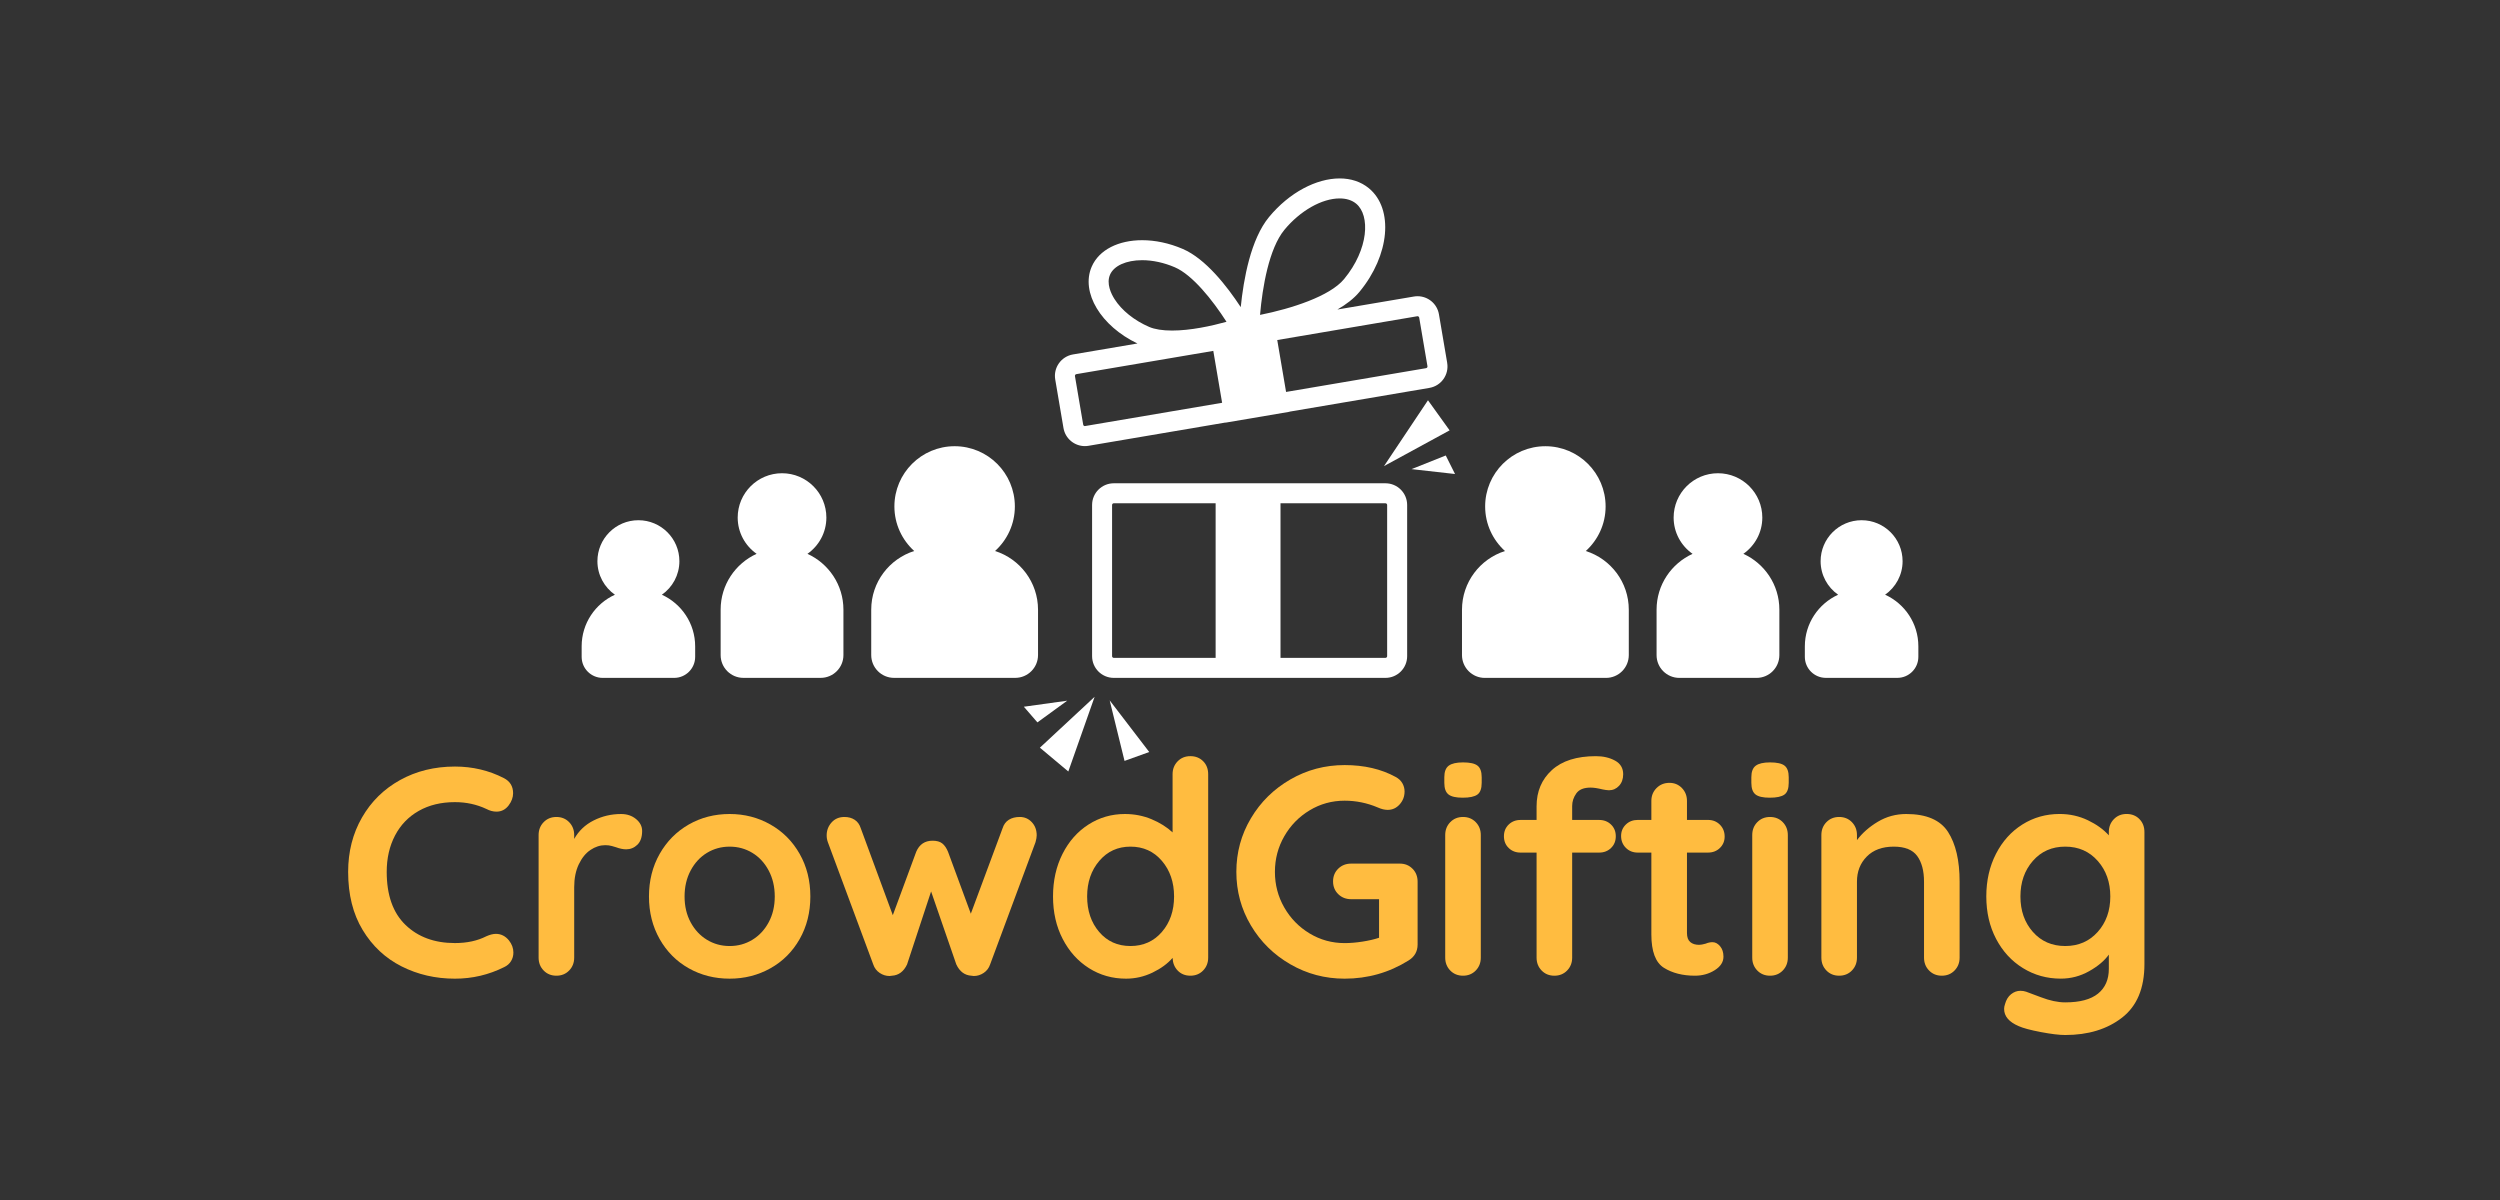 <?xml version="1.0" encoding="UTF-8"?>
<svg id="Layer_1" xmlns="http://www.w3.org/2000/svg" version="1.1" viewBox="0 0 250 120">
  <rect x="0" y="0" width="250" height="120" fill="#333333" stroke="none"/>
  <!-- Generator: Adobe Illustrator 29.3.1, SVG Export Plug-In . SVG Version: 2.1.0 Build 151)  -->
  <defs>
    <style>
      .st0 {
        fill: #ffbc40;
      }

      .st1 {
        fill: #fff;
      }
    </style>
  </defs>
  <g>
    <path class="st0" d="M51.31,79.324c0,.415-.148.821-.445,1.217-.316.415-.723.623-1.217.623-.336,0-.672-.09-1.009-.268-.969-.455-2.017-.683-3.145-.683-1.384,0-2.591.292-3.619.876-1.028.583-1.819,1.404-2.373,2.462-.554,1.059-.831,2.27-.831,3.634,0,2.334.628,4.104,1.884,5.311,1.256,1.207,2.902,1.81,4.939,1.81,1.206,0,2.255-.227,3.145-.683.356-.157.673-.237.95-.237.514,0,.949.218,1.305.653.297.376.445.781.445,1.216,0,.316-.079.604-.237.86-.158.258-.386.455-.683.594-1.543.771-3.185,1.157-4.925,1.157-1.938,0-3.718-.411-5.34-1.231s-2.917-2.032-3.886-3.635c-.97-1.602-1.454-3.54-1.454-5.814,0-2.017.46-3.826,1.38-5.429.919-1.602,2.19-2.853,3.812-3.753,1.622-.899,3.451-1.35,5.488-1.35,1.761,0,3.392.386,4.896,1.157.612.316.92.82.92,1.513Z"/>
    <path class="st0" d="M63.606,81.905c.405.337.608.731.608,1.187,0,.613-.159,1.073-.475,1.38-.317.307-.693.46-1.128.46-.297,0-.633-.069-1.009-.208-.059-.02-.192-.06-.4-.119-.207-.059-.43-.089-.667-.089-.515,0-1.009.159-1.483.475-.475.317-.865.797-1.172,1.439s-.46,1.409-.46,2.299v7.031c0,.515-.168.944-.504,1.29-.337.347-.762.52-1.276.52s-.939-.173-1.275-.52c-.337-.346-.504-.775-.504-1.29v-12.253c0-.514.167-.943.504-1.29.336-.346.761-.52,1.275-.52s.939.174,1.276.52c.336.347.504.776.504,1.29v.386c.455-.811,1.107-1.429,1.958-1.854.851-.426,1.76-.638,2.729-.638.593,0,1.093.168,1.498.504Z"/>
    <path class="st0" d="M79.967,93.905c-.712,1.256-1.686,2.23-2.922,2.922-1.236.692-2.596,1.039-4.079,1.039-1.503,0-2.868-.347-4.094-1.039-1.227-.691-2.195-1.666-2.907-2.922s-1.068-2.675-1.068-4.257.356-3.001,1.068-4.258c.712-1.255,1.681-2.234,2.907-2.937,1.226-.702,2.591-1.053,4.094-1.053,1.483,0,2.843.351,4.079,1.053s2.21,1.682,2.922,2.937c.713,1.257,1.068,2.676,1.068,4.258s-.355,3.001-1.068,4.257ZM76.868,87.053c-.405-.762-.949-1.351-1.632-1.766s-1.438-.623-2.27-.623-1.587.208-2.27.623c-.682.415-1.227,1.004-1.632,1.766-.405.761-.607,1.627-.607,2.596s.202,1.829.607,2.581.95,1.335,1.632,1.75c.683.415,1.439.623,2.27.623s1.587-.208,2.27-.623,1.227-.998,1.632-1.75.608-1.612.608-2.581-.203-1.835-.608-2.596Z"/>
    <path class="st0" d="M103.181,82.217c.326.347.489.786.489,1.32,0,.178-.04.405-.118.682l-4.539,12.223c-.119.356-.332.639-.638.846-.308.208-.638.312-.994.312l-.237-.029c-.673-.04-1.177-.416-1.513-1.128l-2.521-7.298-2.403,7.298c-.337.712-.841,1.088-1.513,1.128l-.237.029c-.356,0-.688-.104-.994-.312-.307-.207-.52-.489-.638-.846l-4.539-12.223c-.079-.217-.119-.444-.119-.682,0-.494.163-.925.49-1.291.326-.365.756-.549,1.29-.549.396,0,.736.095,1.023.282.286.188.489.47.608.846l3.204,8.692,2.344-6.349c.315-.731.86-1.098,1.631-1.098.416,0,.737.089.965.267.227.178.42.455.578.831l2.284,6.2,3.175-8.544c.118-.376.326-.657.623-.846.296-.188.662-.282,1.098-.282.475,0,.875.174,1.201.52Z"/>
    <path class="st0" d="M120.314,76.12c.336.337.504.771.504,1.306v18.334c0,.515-.168.944-.504,1.29-.337.347-.762.52-1.276.52s-.934-.168-1.261-.505c-.326-.336-.499-.761-.519-1.275-.495.574-1.162,1.063-2.003,1.469s-1.726.608-2.655.608c-1.364,0-2.601-.352-3.708-1.054s-1.983-1.676-2.625-2.922c-.644-1.246-.965-2.66-.965-4.242s.316-3.001.949-4.258c.633-1.255,1.498-2.234,2.596-2.937s2.31-1.053,3.635-1.053c.949,0,1.839.173,2.67.519.83.347,1.532.786,2.106,1.32v-5.814c0-.515.168-.944.504-1.291.336-.346.762-.519,1.275-.519s.939.168,1.276.504ZM116.19,93.193c.811-.939,1.217-2.121,1.217-3.545s-.406-2.611-1.217-3.561c-.812-.949-1.859-1.424-3.145-1.424-1.266,0-2.305.475-3.115,1.424s-1.216,2.137-1.216,3.561.4,2.605,1.201,3.545,1.844,1.409,3.13,1.409,2.333-.47,3.145-1.409Z"/>
    <path class="st0" d="M141.257,86.874c.336.347.504.776.504,1.291v6.289c0,.692-.307,1.227-.919,1.602-1.938,1.207-4.064,1.811-6.379,1.811-1.958,0-3.768-.479-5.429-1.439-1.661-.959-2.977-2.255-3.945-3.886-.97-1.632-1.454-3.417-1.454-5.355s.484-3.723,1.454-5.354c.968-1.632,2.284-2.927,3.945-3.887,1.661-.959,3.471-1.438,5.429-1.438s3.659.396,5.103,1.187c.297.159.52.366.668.623.148.258.223.534.223.831,0,.494-.163.925-.49,1.29-.326.366-.727.549-1.201.549-.297,0-.623-.078-.979-.237-1.068-.454-2.176-.682-3.323-.682-1.266,0-2.433.321-3.5.964-1.068.643-1.914,1.508-2.537,2.596s-.935,2.274-.935,3.56.312,2.473.935,3.561,1.469,1.953,2.537,2.596c1.067.643,2.234.964,3.5.964.554,0,1.147-.049,1.78-.148.633-.099,1.187-.227,1.661-.386v-3.856h-2.788c-.515,0-.945-.168-1.291-.504s-.52-.762-.52-1.276.174-.938.52-1.275c.346-.336.776-.504,1.291-.504h4.865c.514,0,.938.173,1.275.519Z"/>
    <path class="st0" d="M144.847,79.443c-.277-.218-.415-.604-.415-1.157v-.563c0-.554.148-.939.444-1.157.297-.218.771-.326,1.425-.326.691,0,1.176.108,1.453.326s.415.604.415,1.157v.563c0,.573-.144.964-.43,1.172-.287.207-.776.312-1.469.312-.672,0-1.147-.108-1.424-.326ZM147.576,97.05c-.337.347-.762.52-1.275.52s-.939-.173-1.276-.52c-.336-.346-.504-.775-.504-1.29v-12.253c0-.514.168-.943.504-1.29.337-.346.762-.52,1.276-.52s.938.174,1.275.52c.336.347.504.776.504,1.29v12.253c0,.515-.168.944-.504,1.29Z"/>
    <path class="st0" d="M157.633,79.339c-.277.386-.416.807-.416,1.261v1.395h2.7c.475,0,.87.153,1.187.46s.475.697.475,1.172-.158.865-.475,1.172-.712.46-1.187.46h-2.7v10.502c0,.515-.168.944-.504,1.29-.337.347-.762.52-1.275.52s-.939-.173-1.276-.52c-.336-.346-.504-.775-.504-1.29v-10.502h-1.602c-.476,0-.871-.153-1.188-.46s-.475-.697-.475-1.172.158-.865.475-1.172.712-.46,1.188-.46h1.602v-1.364c0-1.483.509-2.689,1.527-3.619s2.487-1.395,4.406-1.395c.731,0,1.369.148,1.913.444.544.297.815.752.815,1.365,0,.475-.138.86-.415,1.157-.277.296-.613.444-1.009.444-.099,0-.203-.01-.312-.029s-.223-.039-.341-.06c-.475-.118-.87-.178-1.187-.178-.673,0-1.147.192-1.424.578Z"/>
    <path class="st0" d="M172.005,94.617c.227.268.341.618.341,1.054,0,.533-.292.983-.875,1.35-.584.366-1.241.549-1.973.549-1.227,0-2.26-.262-3.101-.786s-1.261-1.637-1.261-3.338v-8.188h-1.364c-.475,0-.871-.158-1.187-.475-.316-.316-.475-.712-.475-1.187,0-.455.158-.836.475-1.143.315-.307.712-.46,1.187-.46h1.364v-1.898c0-.515.173-.944.52-1.291s.775-.519,1.29-.519c.494,0,.91.173,1.246.519.336.347.505.776.505,1.291v1.898h2.106c.475,0,.869.158,1.187.475.315.316.475.712.475,1.187,0,.455-.159.836-.475,1.143-.317.307-.712.46-1.187.46h-2.106v8.039c0,.416.108.718.326.905.217.188.514.281.89.281.158,0,.376-.039.653-.118.237-.099.464-.148.682-.148.277,0,.529.134.757.4Z"/>
    <path class="st0" d="M175.55,79.443c-.277-.218-.415-.604-.415-1.157v-.563c0-.554.148-.939.444-1.157.297-.218.771-.326,1.425-.326.691,0,1.176.108,1.453.326s.415.604.415,1.157v.563c0,.573-.144.964-.43,1.172-.287.207-.776.312-1.469.312-.672,0-1.147-.108-1.424-.326ZM178.279,97.05c-.337.347-.762.52-1.275.52s-.939-.173-1.276-.52c-.336-.346-.504-.775-.504-1.29v-12.253c0-.514.168-.943.504-1.29.337-.346.762-.52,1.276-.52s.938.174,1.275.52c.336.347.504.776.504,1.29v12.253c0,.515-.168.944-.504,1.29Z"/>
    <path class="st0" d="M194.804,83.195c.771,1.197,1.157,2.854,1.157,4.97v7.595c0,.515-.168.944-.505,1.29-.336.347-.761.52-1.275.52s-.939-.173-1.275-.52c-.337-.346-.504-.775-.504-1.29v-7.595c0-1.088-.229-1.943-.683-2.566-.455-.623-1.236-.935-2.344-.935-1.147,0-2.047.332-2.7.994-.652.663-.979,1.498-.979,2.507v7.595c0,.515-.168.944-.504,1.29-.337.347-.762.52-1.276.52s-.939-.173-1.275-.52c-.337-.346-.504-.775-.504-1.29v-12.253c0-.514.167-.943.504-1.29.336-.346.761-.52,1.275-.52s.939.174,1.276.52c.336.347.504.776.504,1.29v.505c.534-.712,1.231-1.325,2.092-1.84.86-.514,1.805-.771,2.833-.771,2.018,0,3.411.598,4.183,1.794Z"/>
    <path class="st0" d="M213.938,81.905c.337.337.505.771.505,1.306v13.201c0,2.413-.747,4.198-2.24,5.354-1.493,1.157-3.387,1.735-5.681,1.735-.594,0-1.409-.099-2.447-.296-1.039-.198-1.775-.396-2.211-.594-.969-.415-1.453-.989-1.453-1.721,0-.139.029-.297.089-.475.119-.436.321-.767.608-.994.286-.228.598-.341.935-.341.197,0,.386.029.563.089.079.02.568.203,1.469.549.899.346,1.715.52,2.447.52,1.463,0,2.556-.292,3.278-.875.722-.584,1.083-1.409,1.083-2.478v-1.424c-.436.613-1.094,1.167-1.974,1.661s-1.824.742-2.833.742c-1.385,0-2.646-.352-3.782-1.054-1.138-.702-2.032-1.676-2.685-2.922-.653-1.246-.979-2.66-.979-4.242s.321-3.001.965-4.258c.642-1.255,1.522-2.234,2.64-2.937s2.358-1.053,3.724-1.053c1.009,0,1.947.207,2.818.622.87.416,1.572.92,2.106,1.514v-.326c0-.515.167-.944.504-1.291.336-.346.761-.519,1.275-.519s.939.168,1.275.504ZM209.77,93.193c.841-.939,1.261-2.121,1.261-3.545s-.42-2.611-1.261-3.561-1.924-1.424-3.248-1.424-2.403.475-3.233,1.424c-.831.949-1.246,2.137-1.246,3.561s.415,2.605,1.246,3.545c.83.939,1.908,1.409,3.233,1.409s2.407-.47,3.248-1.409Z"/>
  </g>
  <g>
    <path class="st1" d="M174.339,55.382c1.141-.802,1.892-2.123,1.892-3.624,0-2.449-1.985-4.434-4.434-4.434s-4.434,1.985-4.434,4.434c0,1.502.751,2.824,1.893,3.626-2.121.968-3.599,3.102-3.599,5.586v4.542c0,1.257,1.019,2.276,2.276,2.276h7.726c1.257,0,2.276-1.019,2.276-2.276v-4.548c0-2.482-1.477-4.615-3.597-5.581Z"/>
    <path class="st1" d="M188.51,59.472c1.055-.742,1.749-1.963,1.749-3.351,0-2.264-1.835-4.099-4.099-4.099s-4.099,1.835-4.099,4.099c0,1.388.694,2.611,1.75,3.352-1.961.895-3.327,2.868-3.327,5.164v1.047c0,1.161.942,2.103,2.103,2.103h7.145c1.161,0,2.103-.942,2.103-2.103v-1.053c0-2.295-1.365-4.267-3.325-5.16Z"/>
    <path class="st1" d="M158.58,55.101c1.214-1.102,1.981-2.688,1.981-4.456,0-3.327-2.697-6.023-6.023-6.023s-6.023,2.697-6.023,6.023c0,1.769.768,3.356,1.983,4.458-2.492.789-4.299,3.119-4.299,5.873v4.531c0,1.261,1.022,2.283,2.283,2.283h12.115c1.261,0,2.283-1.022,2.283-2.283v-4.536c0-2.752-1.807-5.081-4.298-5.868Z"/>
    <g>
      <path class="st1" d="M144.719,36.285l-.825-4.855c-.18-1.059-1.099-1.808-2.138-1.808-.121,0-.243.01-.366.031l-7.651,1.299c.881-.507,1.652-1.095,2.213-1.774,3.018-3.651,3.44-8.285.941-10.35-.808-.668-1.823-.986-2.928-.985-2.311,0-5.018,1.388-7.06,3.858-1.832,2.216-2.548,6.21-2.83,9.013-1.374-2.094-3.506-4.833-5.793-5.818-1.377-.593-2.778-.876-4.065-.876-2.347,0-4.312.942-5.052,2.66-1.107,2.57.934,5.933,4.58,7.669l-6.445,1.095c-1.182.201-1.978,1.322-1.777,2.504l.825,4.855c.18,1.059,1.099,1.808,2.138,1.808.121,0,.243-.01.366-.031l13.695-2.326.002.012,6.395-1.086-.002-.012,13.999-2.378c1.182-.201,1.978-1.322,1.777-2.504ZM128.446,22.975c1.573-1.902,3.739-3.132,5.519-3.132.674,0,1.231.177,1.654.527,1.41,1.166,1.261,4.547-1.209,7.535-1.427,1.727-5.275,2.959-8.406,3.585.237-2.765.893-6.641,2.442-8.515ZM111.45,29.906c-.333-.526-.833-1.541-.448-2.435.386-.895,1.618-1.452,3.215-1.452,1.059,0,2.191.247,3.273.713,1.747.753,3.751,3.247,5.161,5.449-1.533.423-3.604.875-5.448.875-.944,0-1.733-.125-2.282-.362-1.492-.643-2.758-1.659-3.472-2.789ZM108.486,42.61c-.069,0-.15-.05-.166-.143l-.825-4.855c-.003-.017-.012-.07.029-.128.027-.038.065-.062.111-.07l13.695-2.326.882,5.191-13.726,2.33ZM142.607,36.817l-14,2.377-.882-5.191,13.999-2.378c.011-.002.021-.003.031-.003.069,0,.15.05.166.143l.825,4.855c.016.093-.047.182-.14.198Z"/>
      <path class="st1" d="M138.544,48.328h-27.164c-1.199,0-2.171.972-2.171,2.171v15.118c0,1.199.972,2.171,2.171,2.171h27.164c1.199,0,2.171-.972,2.171-2.171v-15.118c0-1.199-.972-2.171-2.171-2.171ZM111.208,65.616v-15.118c0-.094.077-.171.171-.171h10.184v15.46h-10.184c-.094,0-.171-.077-.171-.171ZM138.715,65.616c0,.094-.077.171-.171.171h-10.493v-15.46h10.493c.094,0,.171.077.171.171v15.118Z"/>
    </g>
    <polyline class="st1" points="142.798 40.026 144.961 43.036 138.4 46.61"/>
    <polyline class="st1" points="144.576 45.548 145.503 47.401 141.151 46.912"/>
    <polyline class="st1" points="106.831 77.149 103.99 74.768 109.462 69.681"/>
    <polyline class="st1" points="103.741 72.239 102.385 70.673 106.722 70.069"/>
    <polyline class="st1" points="114.923 75.201 112.453 76.091 110.968 70.037"/>
    <path class="st1" d="M80.744,55.384c1.142-.802,1.893-2.124,1.893-3.626,0-2.449-1.985-4.434-4.434-4.434s-4.434,1.985-4.434,4.434c0,1.501.75,2.822,1.892,3.624-2.12.966-3.597,3.099-3.597,5.581v4.548c0,1.257,1.019,2.276,2.276,2.276h7.726c1.257,0,2.276-1.019,2.276-2.276v-4.542c0-2.484-1.477-4.618-3.599-5.586Z"/>
    <path class="st1" d="M66.189,59.473c1.056-.741,1.75-1.964,1.75-3.352,0-2.264-1.835-4.099-4.099-4.099s-4.099,1.835-4.099,4.099c0,1.388.694,2.609,1.749,3.351-1.96.893-3.325,2.865-3.325,5.16v1.053c0,1.161.942,2.103,2.103,2.103h7.145c1.161,0,2.103-.942,2.103-2.103v-1.047c0-2.296-1.366-4.269-3.327-5.164Z"/>
    <path class="st1" d="M99.503,55.102c1.215-1.102,1.983-2.688,1.983-4.458,0-3.327-2.697-6.023-6.023-6.023s-6.023,2.697-6.023,6.023c0,1.769.767,3.354,1.981,4.456-2.491.788-4.298,3.116-4.298,5.868v4.536c0,1.261,1.022,2.283,2.283,2.283h12.115c1.261,0,2.283-1.022,2.283-2.283v-4.531c0-2.753-1.807-5.083-4.299-5.873Z"/>
  </g>
</svg>
